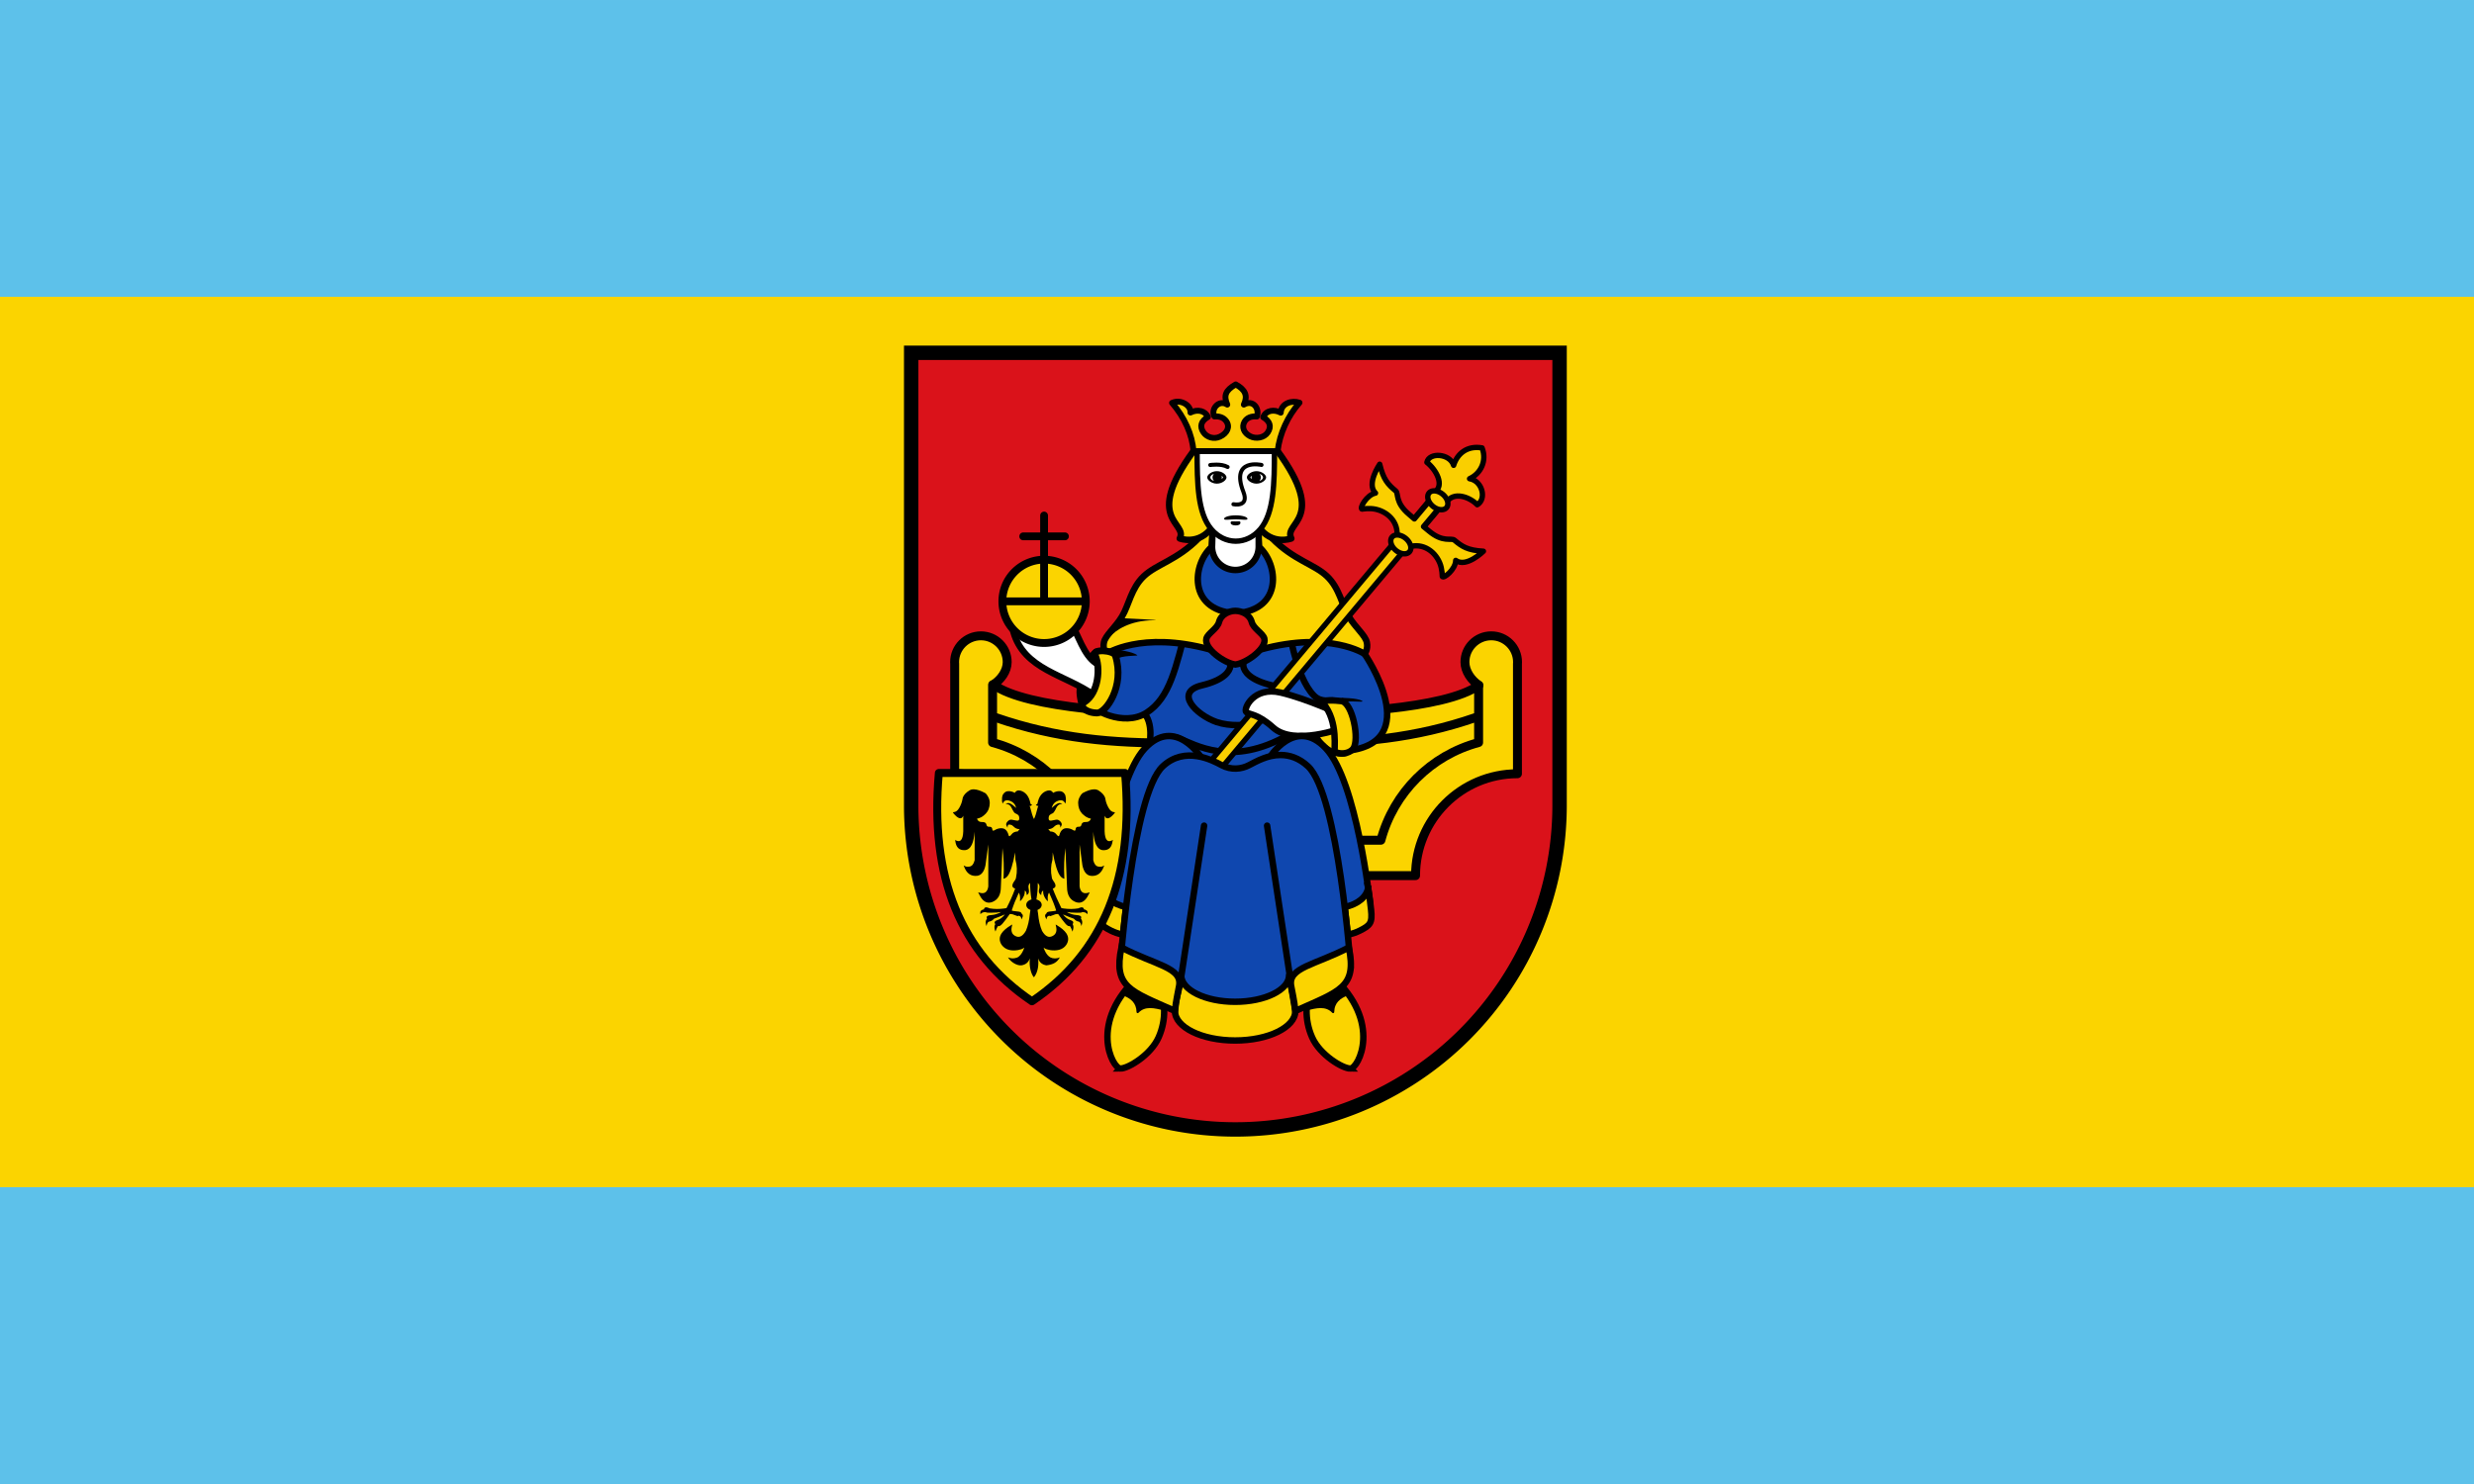<?xml version="1.0" encoding="UTF-8" standalone="no"?>
<!-- Created with Inkscape (http://www.inkscape.org/) -->

<svg
   xmlns:ns3="http://ns.adobe.com/AdobeIllustrator/10.0/"
   xmlns:dc="http://purl.org/dc/elements/1.1/"
   xmlns:cc="http://creativecommons.org/ns#"
   xmlns:rdf="http://www.w3.org/1999/02/22-rdf-syntax-ns#"
   xmlns:svg="http://www.w3.org/2000/svg"
   xmlns="http://www.w3.org/2000/svg"
   xmlns:sodipodi="http://sodipodi.sourceforge.net/DTD/sodipodi-0.dtd"
   xmlns:inkscape="http://www.inkscape.org/namespaces/inkscape"
   width="750"
   height="450"
   viewBox="0 0 198.438 119.062"
   version="1.1"
   id="svg8"
   inkscape:version="0.92.3 (2405546, 2018-03-11)"
   sodipodi:docname="Saterland_flag.svg">
  <defs
     id="defs2">
    <clipPath
       id="clipPath4973-1"
       clipPathUnits="userSpaceOnUse">
      <path
         sodipodi:nodetypes="ccccccccccccccccc"
         inkscape:connector-curvature="0"
         id="path4975-7"
         d="m 339.836,432.241 c 1.45,-8.909 2.597,-17.015 3.631,-23.22 l 21.829,-55.306 c -19.626,-2.193 -14.297,3.121 -23.612,2.904 -5.939,-9.676 -19.292,-1.095 -26.657,-0.876 -2.591,0.549 -4.536,10.5 -9.455,15.018 -2.733,1.543 -6.868,-3.155 -14.9,2.525 -11.388,-6.546 -8.744,-8.773 -8.744,-13.637 0.407,-7.83 -2.963,-16.931 -0.979,-19.572 2.889,-4.124 7.378,2.105 12.753,-12.753 26.975,-1.875 6.575,-29.556 4.419,-36.365 -0.831,-3.694 -0.538,-7.447 0.379,-10.354 -2.902,0.76 -5.263,3.074 -6.819,7.702 -0.443,-3.393 -1.948,-6.878 -9.218,-10.859 l -5.177,-10.48 c -10.311,15.605 -9.186,28.968 -5.669,40.128 -98.569,75.315 9.269,96.907 68.219,125.144 z"
         style="fill:#ffff00;stroke:#b53b3b;stroke-width:1;stroke-linecap:butt;stroke-linejoin:miter;stroke-miterlimit:4;stroke-dasharray:none;stroke-opacity:1" />
    </clipPath>
  </defs>
  <sodipodi:namedview
     id="base"
     pagecolor="#ffffff"
     bordercolor="#666666"
     borderopacity="1.0"
     inkscape:pageopacity="0.0"
     inkscape:pageshadow="2"
     inkscape:zoom="0.35"
     inkscape:cx="833.516"
     inkscape:cy="19.911204"
     inkscape:document-units="mm"
     inkscape:current-layer="g1702"
     showgrid="false"
     fit-margin-top="0"
     fit-margin-left="0"
     fit-margin-right="0"
     fit-margin-bottom="0"
     units="px"
     inkscape:snap-page="true"
     inkscape:window-width="1920"
     inkscape:window-height="991"
     inkscape:window-x="-10"
     inkscape:window-y="-10"
     inkscape:window-maximized="1" />
  <g
     inkscape:label="Laag 1"
     inkscape:groupmode="layer"
     id="layer1"
     transform="translate(299.404,11.476)">
    <g
       id="g955">
      <g
         id="g14259">
        <g
           id="g2411"
           transform="translate(9.9999999e-6)">
          <g
             id="g1702">
            <g
               id="g1399">
              <path
                 inkscape:connector-curvature="0"
                 id="rect938"
                 d="m -299.404,-11.476 h 198.438 V 107.587 h -198.438 z"
                 style="opacity:1;vector-effect:none;fill:#5dc1ea;fill-opacity:1;stroke:none;stroke-width:1;stroke-linecap:butt;stroke-linejoin:miter;stroke-miterlimit:4;stroke-dasharray:none;stroke-dashoffset:0;stroke-opacity:1;paint-order:normal" />
              <path
                 style="opacity:1;vector-effect:none;fill:#fbd400;fill-opacity:1;stroke:none;stroke-width:0.775;stroke-linecap:butt;stroke-linejoin:miter;stroke-miterlimit:4;stroke-dasharray:none;stroke-dashoffset:0;stroke-opacity:1;paint-order:normal"
                 d="m -299.404,12.337 h 198.438 v 71.438 h -198.438 z"
                 id="path1294"
                 inkscape:connector-curvature="0" />
              <g
                 id="g3061"
                 style="display:inline;opacity:1"
                 transform="matrix(0.364,0,0,0.364,-71.069,72.21)">
                <g
                   id="g922-2">
                  <path
                     style="fill:#da121a;fill-opacity:1;stroke:none;stroke-width:3.175;stroke-miterlimit:4;stroke-dasharray:none"
                     inkscape:connector-curvature="0"
                     d="m -283.633,-152.149 v 100.013 a 71.438,71.438 0 0 1 -142.875,0 V -152.149 Z"
                     id="path862-9-5" />
                  <path
                     id="path1563-9"
                     d="m -283.633,-152.149 v 100.013 a 71.438,71.438 0 0 1 -142.875,0 V -152.149 Z"
                     inkscape:connector-curvature="0"
                     style="fill:none;stroke:#000000;stroke-width:3.175;stroke-miterlimit:4;stroke-dasharray:none" />
                </g>
                <g
                   id="g2857">
                  <g
                     style="stroke-width:0.956"
                     transform="matrix(1.121,0,0,1.121,422.894,17.011)"
                     id="g1480-7-9">
                    <g
                       style="stroke-width:0.956"
                       id="g1421-6-8"
                       transform="translate(1.7022364e-6)">
                      <path
                         sodipodi:nodetypes="ccccccccccccccccccccccccccc"
                         inkscape:connector-curvature="0"
                         style="opacity:1;vector-effect:none;fill:#fbd400;fill-opacity:1;stroke:#000000;stroke-width:7.23;stroke-linecap:round;stroke-linejoin:round;stroke-miterlimit:4;stroke-dasharray:none;stroke-dashoffset:0;stroke-opacity:1;paint-order:normal"
                         d="m -759.967,215.248 c -11.749,1.2e-4 -21.273,9.524 -21.273,21.273 0.005,0.568 0.033,1.135 0.084,1.701 l -0.016,-0.01 v 88.629 c 45.528,-10e-6 82.436,36.908 82.436,82.436 h 105.59 29.492 20.209 29.492 105.59 c 0,-45.528 36.908,-82.436 82.436,-82.436 v -88.629 l -0.016,0.01 c 0.051,-0.566 0.079,-1.133 0.084,-1.701 -1.2e-4,-11.749 -9.524,-21.273 -21.273,-21.273 h -0.002 c -11.749,1.2e-4 -21.273,9.524 -21.273,21.273 0.01,7.294 5.155,14.792 11.324,18.683 l -0.025,0.014 c -27.538,19.82 -115.888,22.983 -160.016,23.657 h -72.85 c -44.128,-0.674 -132.453,-4.322 -159.991,-24.142 l -0.025,-0.014 c 6.17,-3.891 11.289,-10.904 11.299,-18.198 -1.2e-4,-11.749 -9.524,-21.273 -21.273,-21.273 z"
                         transform="matrix(0.243,0,0,0.243,-559.343,-147.554)"
                         id="path1378-4-8" />
                      <g
                         style="stroke-width:0.956"
                         transform="translate(-35.307)"
                         id="g1406-4-8">
                        <g
                           style="stroke-width:0.956"
                           id="g1388-4-7"
                           transform="translate(34.09)" />
                        <path
                           style="fill:none;stroke:#000000;stroke-width:1.758;stroke-linecap:round;stroke-linejoin:round;stroke-miterlimit:4;stroke-dasharray:none;stroke-opacity:1"
                           d="m -610.874,-85.493 v 11.226 c -9.372,2.511 -16.693,9.832 -19.204,19.204 h -17.985"
                           id="path1396-6-2"
                           inkscape:connector-curvature="0"
                           sodipodi:nodetypes="cccc" />
                      </g>
                      <path
                         sodipodi:nodetypes="cc"
                         style="fill:none;stroke:#000000;stroke-width:1.758;stroke-linecap:round;stroke-linejoin:miter;stroke-miterlimit:4;stroke-dasharray:none;stroke-opacity:1"
                         d="m -646.837,-79.167 c -11.776,4.061 -23.019,5.12 -35.324,4.971"
                         id="path1412-1-1"
                         inkscape:connector-curvature="0" />
                    </g>
                    <g
                       style="stroke-width:0.956"
                       id="g1455-8-0"
                       transform="matrix(-1,0,0,1,-1387.899,0)">
                      <g
                         style="stroke-width:0.956"
                         id="g1449-5-4"
                         transform="translate(-35.307)">
                        <g
                           style="stroke-width:0.956"
                           transform="translate(34.09)"
                           id="g1445-3-6" />
                        <path
                           sodipodi:nodetypes="cccc"
                           inkscape:connector-curvature="0"
                           id="path1447-1-3"
                           d="m -610.874,-85.615 v 11.348 c -9.372,2.511 -16.693,9.832 -19.204,19.204 h -17.985"
                           style="fill:none;stroke:#000000;stroke-width:1.758;stroke-linecap:round;stroke-linejoin:round;stroke-miterlimit:4;stroke-dasharray:none;stroke-opacity:1" />
                      </g>
                      <path
                         inkscape:connector-curvature="0"
                         id="path1453-2-1"
                         d="m -646.837,-79.167 c -11.776,4.061 -23.019,5.12 -35.324,4.971"
                         style="fill:none;stroke:#000000;stroke-width:1.758;stroke-linecap:round;stroke-linejoin:miter;stroke-miterlimit:4;stroke-dasharray:none;stroke-opacity:1"
                         sodipodi:nodetypes="cc" />
                    </g>
                  </g>
                  <g
                     id="g2599">
                    <path
                       style="fill:#0f47af;fill-opacity:1;stroke:none;stroke-width:0.261px;stroke-linecap:butt;stroke-linejoin:miter;stroke-opacity:1"
                       d="m -363.261,-68.296 c -5.045,0.582 -1.423,6.105 0.577,7.945 2,1.84 4.7,2.243 7.433,2.242 2.733,-7.54e-4 6.279,-0.828 8.266,-2.499 1.987,-1.671 4.716,-5.218 1.371,-6.547 -3.345,-1.329 -12.601,-1.723 -17.646,-1.141 z"
                       id="path2062-7-1"
                       inkscape:connector-curvature="0"
                       sodipodi:nodetypes="zzzzzz" />
                    <path
                       style="fill:#0f47af;fill-opacity:1;stroke:#000000;stroke-width:1.418;stroke-linecap:round;stroke-linejoin:miter;stroke-miterlimit:4;stroke-dasharray:none;stroke-opacity:1"
                       d="m -367.61,-67.197 c 3.63,1.322 11.546,6.531 24.241,-0.744 0,0 12.653,-1.737 14.747,-4.942 2.095,-3.205 -0.727,-7.942 -2.345,-9.765 -1.618,-1.823 -0.491,-9.478 -6.269,-13.939 -7.573,-5.848 -11.069,-15.651 -11.669,-13.565 -0.423,2.833 -11.085,3.406 -12.395,0 -0.119,-1.124 -0.55,1.468 -6.993,7.024 -6.443,5.555 -11.708,24.304 -7.061,30.211 2.264,2.267 1.564,6.79 0.999,9.241 -1.784,4.248 2.814,-5.333 6.745,-3.522 z"
                       id="path2038-9-1"
                       inkscape:connector-curvature="0"
                       sodipodi:nodetypes="cczzscczccc" />
                    <path
                       style="fill:#0f47af;fill-opacity:1;stroke:#000000;stroke-width:1.418;stroke-linecap:butt;stroke-linejoin:miter;stroke-miterlimit:4;stroke-dasharray:none;stroke-opacity:1"
                       d="m -386.356,-74.543 c -0.812,0.755 6.559,5.058 11.731,1.725 5.172,-3.333 6.423,-10.018 8.864,-19.127 1.118,-4.172 -10.236,0.78 -12.591,1.33 -2.354,0.55 -4.123,2.628 -4.123,2.628 0,0 0.006,3.09 -0.408,5.482 -0.413,2.392 -3.474,7.963 -3.474,7.963 z"
                       id="path2034-2-6"
                       inkscape:connector-curvature="0"
                       sodipodi:nodetypes="czszczc" />
                    <path
                       style="fill:#0f47af;fill-opacity:1;stroke:#000000;stroke-width:1.418;stroke-linecap:butt;stroke-linejoin:round;stroke-miterlimit:4;stroke-dasharray:none;stroke-opacity:1"
                       d="m -326.603,-85.779 c 0,0 13.784,19.975 -4.528,21.419 -0.016,-1.989 -1.518,-10.955 -2.222,-11.138 -0.704,-0.183 -2.759,0.564 -4.399,-1.076 -4.14,-4.14 -5.658,-15.742 -5.802,-15.703 6.118,-7.755 15.988,4.993 16.951,6.497 z"
                       id="path1935-7-2"
                       inkscape:connector-curvature="0"
                       sodipodi:nodetypes="cczsccc" />
                    <g
                       id="g2046-5-1"
                       transform="matrix(1.065,0,0,1.065,383.804,11.835)"
                       style="stroke:#000000;stroke-width:1.331;stroke-miterlimit:4;stroke-dasharray:none">
                      <path
                         style="fill:none;stroke:#000000;stroke-width:5.474;stroke-linecap:butt;stroke-linejoin:miter;stroke-miterlimit:4;stroke-dasharray:none;stroke-opacity:1"
                         d="m -556.414,237.492 -0.1,2.48 c -0.715,3.885 -4.684,11.461 -24.361,16.174 -23.705,5.677 -5.24,24.983 12.709,31.264 11.356,3.698 25.169,3.143 34.367,0 17.949,-6.281 36.412,-25.587 12.707,-31.264 -19.67,-4.711 -23.642,-12.284 -24.359,-16.17 l -0.1,-2.484 z"
                         transform="matrix(0.243,0,0,0.243,-559.58,-147.383)"
                         id="path2040-9-6"
                         inkscape:connector-curvature="0"
                         sodipodi:nodetypes="ccsccsccc" />
                    </g>
                    <g
                       id="g2518">
                      <path
                         inkscape:connector-curvature="0"
                         id="path1888-3-5"
                         d="m -362.941,-113.718 -0.203,2.43 c -4.79,4.868 -9.299,5.72 -12.103,8.384 -2.805,2.664 -3.303,6.41 -4.803,8.88 -1.499,2.47 -3.659,4.151 -3.987,5.708 -0.328,1.557 0.498,2.537 0.498,2.537 0,0 7.647,-5.111 22.79,-0.997 3.761,1.022 5.214,-0.503 5.678,-2.483 0.465,1.98 1.917,3.505 5.678,2.483 15.143,-4.115 22.79,0.997 22.79,0.997 0,0 0.827,-0.98 0.498,-2.537 -0.328,-1.557 -2.488,-3.238 -3.987,-5.708 -1.499,-2.47 -1.998,-6.216 -4.803,-8.88 -2.805,-2.664 -7.314,-3.515 -12.103,-8.384 l -0.203,-2.43 -2.927,0.247 0.278,4.111 c 4.264,3.808 5.25,13.764 -4.889,14.611 0,0 -0.183,0.629 -0.332,1.538 -0.149,-0.909 -0.332,-1.538 -0.332,-1.538 -10.139,-0.847 -9.153,-10.803 -4.889,-14.611 l 0.278,-4.111 z"
                         style="fill:#fbd400;fill-opacity:1;stroke:#000000;stroke-width:1.418;stroke-linecap:butt;stroke-linejoin:round;stroke-miterlimit:4;stroke-dasharray:none;stroke-opacity:1" />
                      <path
                         sodipodi:nodetypes="zcsccsz"
                         inkscape:connector-curvature="0"
                         id="path1899-8-8"
                         d="m -355.071,-95.268 c -1.291,0 -3.134,0.709 -3.608,2.478 -0.394,1.47 -2.466,2.475 -2.775,3.627 -0.579,2.159 3.899,5.427 6.383,5.729 2.484,-0.302 6.961,-3.57 6.383,-5.729 -0.309,-1.152 -2.381,-2.157 -2.775,-3.627 -0.474,-1.769 -2.317,-2.478 -3.608,-2.478 z"
                         style="fill:#da121a;fill-opacity:1;stroke:#000000;stroke-width:1.418;stroke-linecap:butt;stroke-linejoin:miter;stroke-miterlimit:4;stroke-dasharray:none;stroke-opacity:1" />
                      <path
                         sodipodi:nodetypes="cscc"
                         inkscape:connector-curvature="0"
                         id="path1904-0-3"
                         d="m -382.665,-89.564 c 1.138,-1.41 4.403,-3.614 9.49,-3.62 3.119,-0.004 -6.924,-0.472 -6.923,-0.472 z"
                         style="fill:#000000;stroke:none;stroke-width:0.261px;stroke-linecap:butt;stroke-linejoin:miter;stroke-opacity:1" />
                    </g>
                    <g
                       id="g2498">
                      <path
                         style="fill:none;stroke:#000000;stroke-width:1.506;stroke-linecap:round;stroke-linejoin:miter;stroke-miterlimit:4;stroke-dasharray:none;stroke-opacity:1"
                         d="m -387.45,-83.711 c 0,0 0.601,-1.716 1.7,-2.496"
                         id="path2815-1"
                         inkscape:connector-curvature="0"
                         sodipodi:nodetypes="cc" />
                      <path
                         sodipodi:nodetypes="cccc"
                         inkscape:connector-curvature="0"
                         id="path2813-7"
                         d="m -388.831,-74.414 c 0,0 -0.848,-2.887 -0.331,-4.1 l 2.262,1.343 z"
                         style="fill:#000000;stroke:#000000;stroke-width:1.506;stroke-linecap:round;stroke-linejoin:round;stroke-miterlimit:4;stroke-dasharray:none;stroke-opacity:1" />
                      <path
                         style="fill:#ffffff;stroke:#000000;stroke-width:1.418;stroke-linecap:round;stroke-linejoin:round;stroke-miterlimit:4;stroke-dasharray:none;stroke-opacity:1"
                         d="m -404.004,-90.695 c 2.338,8.423 11.408,9.45 17.696,13.932 2.217,-1.009 2.547,-3.359 1.612,-6.418 -3.138,-1.089 -4.484,-5.288 -6.053,-8.466 z"
                         id="path1929-5-2"
                         inkscape:connector-curvature="0"
                         sodipodi:nodetypes="ccccc" />
                      <path
                         sodipodi:nodetypes="scscs"
                         inkscape:connector-curvature="0"
                         id="path1931-9-6"
                         d="m -385.985,-85.5 c -0.676,-1.456 4.116,-1.133 4.482,0.113 2.143,6.817 -2.188,12.627 -3.987,12.627 -2.585,0 -4.204,-1.615 -2.859,-2.389 3.167,-2.022 3.609,-7.667 2.364,-10.351 z"
                         style="fill:#fbd400;fill-opacity:1;stroke:#000000;stroke-width:1.506;stroke-linecap:butt;stroke-linejoin:round;stroke-miterlimit:4;stroke-dasharray:none;stroke-opacity:1" />
                    </g>
                    <g
                       id="g2029-1-8"
                       transform="matrix(1.121,0,0,1.121,421.649,17.022)"
                       style="stroke-width:0.956">
                      <g
                         id="g2069-2-1"
                         transform="rotate(40,-640.878,-194.606)"
                         style="stroke-width:0.956">
                        <path
                           inkscape:connector-curvature="0"
                           id="rect2011-4-8"
                           d="m -604.754,-131.02 h 2.506 V -46.23 h -2.506 z"
                           style="opacity:1;vector-effect:none;fill:#facf00;fill-opacity:1;stroke:#000000;stroke-width:1.055;stroke-linecap:round;stroke-linejoin:round;stroke-miterlimit:4;stroke-dasharray:none;stroke-dashoffset:0;stroke-opacity:1;paint-order:normal" />
                        <path
                           style="clip-rule:evenodd;fill:#facf00;fill-rule:evenodd;stroke:#000000;stroke-width:1.055;stroke-linejoin:round;stroke-miterlimit:4;stroke-dasharray:none;image-rendering:optimizeQuality;shape-rendering:geometricPrecision;text-rendering:geometricPrecision"
                           d="m -603.457,-144.549 c -2.556,1.481 -3.025,3.974 -2.085,6.219 -2.06,-1.338 -5.383,1.096 -4.401,2.929 2.218,-0.074 5.658,1.136 4.915,3.58 h 3.089 c -0.375,-2.654 2.825,-3.769 4.935,-3.559 0.745,-2.059 -2.245,-4.254 -4.444,-2.949 1.036,-2.202 0.374,-4.91 -2.01,-6.22 z"
                           id="path1985-6-5"
                           inkscape:connector-curvature="0"
                           sodipodi:nodetypes="cccccccc" />
                        <path
                           style="opacity:1;vector-effect:none;fill:#facf00;fill-opacity:1;stroke:#000000;stroke-width:1.055;stroke-linecap:round;stroke-linejoin:round;stroke-miterlimit:4;stroke-dasharray:none;stroke-dashoffset:0;stroke-opacity:1;paint-order:normal"
                           d="m -616.808,-129.156 c 0,0 0.438,4.711 3.014,4.877 -1.126,1.383 -0.524,4.387 0,4.119 0,0 0.906,-1.114 2.103,-1.726 2.446,-1.25 5.606,-0.823 7.015,2.141 h 2.348 c 1.41,-2.965 4.569,-3.391 7.015,-2.141 1.197,0.612 2.103,1.726 2.103,1.726 0.524,0.268 1.126,-2.736 0,-4.119 2.576,-0.166 3.014,-4.877 3.014,-4.877 -2.502,1.861 -3.804,1.998 -5.772,1.996 -0.818,-6.8e-4 -1.321,1.856 -5.01,1.847 -0.402,-9.4e-4 -0.864,0.006 -1.351,0.015 v -5.691 h -2.348 v 5.691 c -0.487,-0.01 -0.949,-0.016 -1.351,-0.015 -3.689,0.008 -4.191,-1.848 -5.01,-1.847 -1.968,0.002 -3.269,-0.135 -5.772,-1.996 z"
                           id="rect2013-3-8"
                           inkscape:connector-curvature="0"
                           sodipodi:nodetypes="ccccccccccccccccccc" />
                        <path
                           id="path2009-6-7"
                           d="m -601.261,-131.067 a 2.24,1.524 0 0 1 -2.24,1.524 2.24,1.524 0 0 1 -2.24,-1.524 2.24,1.524 0 0 1 2.24,-1.524 2.24,1.524 0 0 1 2.24,1.524 z"
                           style="opacity:1;vector-effect:none;fill:#facf00;fill-opacity:1;stroke:#000000;stroke-width:1.055;stroke-linecap:round;stroke-linejoin:round;stroke-miterlimit:4;stroke-dasharray:none;stroke-dashoffset:0;stroke-opacity:1;paint-order:normal"
                           inkscape:connector-curvature="0" />
                        <path
                           id="ellipse2022-1-0"
                           d="m -601.261,-119.748 a 2.24,1.524 0 0 1 -2.24,1.524 2.24,1.524 0 0 1 -2.24,-1.524 2.24,1.524 0 0 1 2.24,-1.524 2.24,1.524 0 0 1 2.24,1.524 z"
                           style="opacity:1;vector-effect:none;fill:#facf00;fill-opacity:1;stroke:#000000;stroke-width:1.055;stroke-linecap:round;stroke-linejoin:round;stroke-miterlimit:4;stroke-dasharray:none;stroke-dashoffset:0;stroke-opacity:1;paint-order:normal"
                           inkscape:connector-curvature="0" />
                      </g>
                    </g>
                    <g
                       id="g2446">
                      <g
                         id="g2422">
                        <g
                           id="g2396">
                          <path
                             sodipodi:nodetypes="ccccc"
                             inkscape:connector-curvature="0"
                             id="path1070-6-5"
                             d="m -345.76,-130.477 c 11.139,15.246 1.155,15.691 3.019,19.259 0,0 -4.267,1.628 -7.242,-2.602 l 0.281,-16.657 z"
                             style="fill:#fbd400;fill-opacity:1;stroke:#000000;stroke-width:1.418;stroke-linecap:butt;stroke-linejoin:round;stroke-miterlimit:4;stroke-dasharray:none;stroke-opacity:1" />
                          <path
                             style="fill:#fbd400;fill-opacity:1;stroke:#000000;stroke-width:1.418;stroke-linecap:butt;stroke-linejoin:round;stroke-miterlimit:4;stroke-dasharray:none;stroke-opacity:1"
                             d="m -364.311,-130.476 c -11.139,15.246 -1.155,15.691 -3.019,19.259 0,0 4.267,1.628 7.242,-2.602 l -0.281,-16.657 z"
                             id="path1064-1-7"
                             inkscape:connector-curvature="0"
                             sodipodi:nodetypes="ccccc" />
                        </g>
                        <g
                           id="g2392">
                          <path
                             inkscape:connector-curvature="0"
                             id="path1225-6-2"
                             d="m -360.05,-114.933 -0.162,5.518 a 5.142,5.141 0 0 0 2.57,4.452 5.142,5.141 0 0 0 5.142,0 5.142,5.141 0 0 0 2.571,-4.452 v 0 -5.518 z"
                             style="opacity:1;vector-effect:none;fill:#ffffff;fill-opacity:1;stroke:#000000;stroke-width:1.418;stroke-linecap:round;stroke-linejoin:round;stroke-miterlimit:4;stroke-dasharray:none;stroke-dashoffset:0;stroke-opacity:1;paint-order:normal" />
                          <g
                             id="g2374">
                            <path
                               sodipodi:nodetypes="cssccc"
                               inkscape:connector-curvature="0"
                               id="path1061-8-2"
                               d="m -346.462,-130.477 c 0,7.12 -0.108,13.626 -3.098,17.186 -2.99,3.56 -7.852,3.56 -10.842,0 -2.99,-3.56 -3.098,-10.066 -3.098,-17.186 h 8.519 z"
                               style="opacity:1;vector-effect:none;fill:#ffffff;fill-opacity:1;stroke:#000000;stroke-width:1.182;stroke-linecap:round;stroke-linejoin:round;stroke-miterlimit:4;stroke-dasharray:none;stroke-dashoffset:0;stroke-opacity:1;paint-order:normal" />
                            <g
                               id="g2358">
                              <path
                                 style="opacity:1;vector-effect:none;fill:#000000;fill-opacity:1;stroke:none;stroke-width:1.418;stroke-linecap:round;stroke-linejoin:round;stroke-miterlimit:4;stroke-dasharray:none;stroke-dashoffset:0;stroke-opacity:1;paint-order:normal"
                                 d="m -352.402,-115.556 c 0,0.404 -1.155,0.114 -2.579,0.114 -1.424,0 -2.579,0.29 -2.579,-0.114 -10e-6,-0.404 1.155,-0.765 2.579,-0.765 1.424,0 2.579,0.361 2.579,0.765 z"
                                 id="path1092-0-0"
                                 inkscape:connector-curvature="0"
                                 sodipodi:nodetypes="cscsc" />
                              <path
                                 style="opacity:1;vector-effect:none;fill:#000000;fill-opacity:1;stroke:none;stroke-width:1.418;stroke-linecap:round;stroke-linejoin:round;stroke-miterlimit:4;stroke-dasharray:none;stroke-dashoffset:0;stroke-opacity:1;paint-order:normal"
                                 d="m -353.959,-114.705 c 0,0.421 -0.398,0.611 -1.025,0.611 -0.627,0 -1.136,-0.19 -1.136,-0.611 0,-0.421 0.508,-0.273 1.136,-0.273 0.627,0 1.025,-0.148 1.025,0.272 z"
                                 id="ellipse1094-7-6"
                                 inkscape:connector-curvature="0"
                                 sodipodi:nodetypes="ccccc" />
                              <g
                                 id="g1122-9-4"
                                 transform="matrix(1.165,0,0,1.165,421.454,30.872)"
                                 style="stroke-width:0.92">
                                <path
                                   style="fill:none;stroke:#000000;stroke-width:0.761;stroke-linecap:round;stroke-linejoin:miter;stroke-miterlimit:4;stroke-dasharray:none;stroke-opacity:1"
                                   d="m -661.597,-135.878 c 0,0 -5.946,-1.356 -3.43,5.101 1.153,2.96 -1.891,2.331 -1.891,2.331"
                                   id="path1102-4-4"
                                   inkscape:connector-curvature="0"
                                   sodipodi:nodetypes="csc" />
                                <path
                                   sodipodi:nodetypes="cc"
                                   inkscape:connector-curvature="0"
                                   id="path1118-3-7"
                                   d="m -671.302,-135.866 c 0,0 2.088,-0.319 3.288,0.374"
                                   style="fill:none;stroke:#000000;stroke-width:0.761;stroke-linecap:round;stroke-linejoin:miter;stroke-miterlimit:4;stroke-dasharray:none;stroke-opacity:1" />
                              </g>
                              <g
                                 id="g1181-3-4"
                                 transform="matrix(1.165,0,0,1.165,421.622,30.872)"
                                 style="stroke-width:0.92">
                                <g
                                   transform="translate(0.44,-1.099)"
                                   id="g1145-1-3"
                                   style="stroke-width:0.92">
                                <path
                                   style="opacity:1;vector-effect:none;fill:#000000;fill-opacity:1;stroke:#000000;stroke-width:0.296;stroke-linecap:round;stroke-linejoin:round;stroke-miterlimit:4;stroke-dasharray:none;stroke-dashoffset:0;stroke-opacity:1;paint-order:normal"
                                   d="m -663.133,-133.457 c -0.924,0 -1.674,0.632 -1.674,1.034 0,0.402 0.75,1.034 1.674,1.034 0.924,0 1.674,-0.632 1.674,-1.034 0,-0.402 -0.75,-1.034 -1.674,-1.034 z"
                                   id="path1124-6-9"
                                   inkscape:connector-curvature="0" />
                                <path
                                   style="opacity:1;vector-effect:none;fill:#ffffff;fill-opacity:1;stroke:none;stroke-width:0.73;stroke-linecap:round;stroke-linejoin:round;stroke-miterlimit:4;stroke-dasharray:none;stroke-dashoffset:0;stroke-opacity:1;paint-order:normal"
                                   d="m -662.599,-133.095 c 0.024,0.023 0.046,0.046 0.067,0.071 0.006,0.007 0.011,0.014 0.017,0.022 0.014,0.017 0.027,0.034 0.04,0.052 0.017,0.024 0.032,0.049 0.046,0.075 0.011,0.021 0.021,0.042 0.031,0.064 0.004,0.007 0.007,0.013 0.01,0.02 7.9e-4,0.002 10e-4,0.003 0.002,0.005 0.011,0.027 0.022,0.055 0.03,0.083 l 5.3e-4,0.002 c 0.006,0.02 0.011,0.04 0.016,0.06 0.003,0.009 0.005,0.019 0.007,0.028 2.6e-4,0.002 7.9e-4,0.003 10e-4,0.005 0.006,0.029 0.011,0.058 0.014,0.087 1.7e-4,0.002 2.6e-4,0.003 5.3e-4,0.005 0.003,0.029 0.005,0.059 0.005,0.088 10e-6,0.002 10e-6,0.004 0,0.007 -2e-5,0.062 -0.006,0.124 -0.019,0.185 -0.018,0.092 -0.051,0.18 -0.096,0.262 -0.046,0.084 -0.104,0.159 -0.173,0.225 0.463,-0.124 0.707,-0.448 0.707,-0.672 0,-0.225 -0.244,-0.549 -0.709,-0.673 z m -1.417,0.348 c -0.109,0.111 -0.267,0.228 -0.267,0.325 0,0.097 0.158,0.213 0.267,0.324 -0.039,-0.104 -0.059,-0.213 -0.059,-0.324 2.6e-4,-0.111 0.021,-0.221 0.06,-0.325 z"
                                   id="path1130-2-1"
                                   inkscape:connector-curvature="0"
                                   sodipodi:nodetypes="ccccccccccccccccccccsccccccc" />
                                </g>
                                <g
                                   id="g1153-0-8"
                                   transform="matrix(-1,0,0,1,-1333.324,-1.099)"
                                   style="stroke-width:0.92">
                                <path
                                   inkscape:connector-curvature="0"
                                   id="path1147-4-3"
                                   d="m -663.133,-133.457 c -0.924,0 -1.674,0.632 -1.674,1.034 0,0.402 0.75,1.034 1.674,1.034 0.924,0 1.674,-0.632 1.674,-1.034 0,-0.402 -0.75,-1.034 -1.674,-1.034 z"
                                   style="opacity:1;vector-effect:none;fill:#000000;fill-opacity:1;stroke:#000000;stroke-width:0.296;stroke-linecap:round;stroke-linejoin:round;stroke-miterlimit:4;stroke-dasharray:none;stroke-dashoffset:0;stroke-opacity:1;paint-order:normal" />
                                <path
                                   style="opacity:1;vector-effect:none;fill:#ffffff;fill-opacity:1;stroke:none;stroke-width:0.73;stroke-linecap:round;stroke-linejoin:round;stroke-miterlimit:4;stroke-dasharray:none;stroke-dashoffset:0;stroke-opacity:1;paint-order:normal"
                                   d="m -662.598,-133.095 c 0.464,0.124 0.708,0.448 0.708,0.673 0,0.225 -0.243,0.548 -0.707,0.672 0.069,-0.066 0.127,-0.142 0.173,-0.225 0.03,-0.055 0.054,-0.112 0.072,-0.172 0.028,-0.089 0.042,-0.182 0.042,-0.275 v -0.002 c 0,-0.002 0,-0.003 0,-0.005 -5.3e-4,-0.014 -10e-4,-0.028 -0.003,-0.042 -5.3e-4,-0.016 -10e-4,-0.033 -0.003,-0.049 -0.002,-0.013 -0.004,-0.027 -0.006,-0.04 -0.002,-0.018 -0.005,-0.035 -0.008,-0.052 -0.002,-0.01 -0.005,-0.02 -0.008,-0.03 -0.005,-0.02 -0.01,-0.041 -0.016,-0.06 -0.003,-0.009 -0.007,-0.019 -0.01,-0.028 -0.007,-0.02 -0.014,-0.04 -0.022,-0.059 -0.004,-0.007 -0.007,-0.015 -0.011,-0.022 -0.01,-0.022 -0.02,-0.043 -0.031,-0.064 -0.014,-0.026 -0.03,-0.051 -0.046,-0.075 -0.013,-0.018 -0.026,-0.035 -0.04,-0.052 -0.006,-0.007 -0.011,-0.015 -0.017,-0.022 -0.021,-0.025 -0.043,-0.049 -0.067,-0.071 z m -1.418,0.348 c -0.039,0.104 -0.059,0.214 -0.059,0.325 2.7e-4,0.111 0.02,0.22 0.059,0.324 -0.108,-0.111 -0.266,-0.227 -0.266,-0.324 0,-0.097 0.158,-0.214 0.266,-0.325 z"
                                   id="path1149-1-8"
                                   inkscape:connector-curvature="0"
                                   sodipodi:nodetypes="cscccccccccccccccccccccccscc" />
                                </g>
                              </g>
                            </g>
                          </g>
                        </g>
                      </g>
                      <path
                         style="clip-rule:evenodd;fill:#facf00;fill-rule:evenodd;stroke:#000000;stroke-width:1.294;stroke-linejoin:round;stroke-miterlimit:4;stroke-dasharray:none;image-rendering:optimizeQuality;shape-rendering:geometricPrecision;text-rendering:geometricPrecision"
                         id="path22-1-6"
                         d="m -364.311,-130.477 h 18.55 c 0.458,-3.911 2.233,-7.722 4.825,-10.676 -1.682,-0.58 -4.017,0.105 -4.136,2.208 -1.418,-0.768 -3.237,-0.583 -3.875,0.996 1.441,0.851 1.913,2.005 1.011,3.36 -0.802,1.204 -2.616,1.48 -3.884,0.836 -1.401,-0.712 -1.895,-2.04 -1.245,-3.176 0.544,-0.95 1.637,-1.3 2.728,-1.169 0.664,-1.835 -0.91,-3.791 -2.87,-2.627 0.924,-1.963 0.334,-3.286 -1.79,-4.454 -2.279,1.32 -2.697,2.452 -1.86,4.454 -1.836,-1.192 -3.708,0.978 -2.833,2.612 1.061,-0.077 1.973,0.201 2.57,0.994 0.948,1.259 0.281,2.712 -1.37,3.471 -1.304,0.6 -2.839,0.15 -3.594,-0.931 -0.941,-1.348 -0.53,-2.54 0.958,-3.41 -0.537,-1.344 -2.23,-1.805 -3.846,-0.987 0.133,-1.573 -2.132,-3.019 -4.056,-2.125 2.737,3.149 4.465,6.986 4.716,10.624 z"
                         class="fil2"
                         inkscape:connector-curvature="0"
                         sodipodi:nodetypes="cccccccccccccccccccc" />
                    </g>
                    <g
                       id="g2454">
                      <g
                         style="stroke-width:0.956"
                         transform="matrix(-1.121,0,0,1.121,-1132.336,17.022)"
                         id="g2152-7-0">
                        <path
                           sodipodi:nodetypes="zssz"
                           inkscape:connector-curvature="0"
                           id="path2148-7-0"
                           d="m -715.985,-10.178 c -1.524,-0.016 -6.426,-9.104 3.697,-18.244 2.47,-2.23 7.008,4.903 3.843,12.094 -1.533,3.483 -6.015,6.166 -7.54,6.15 z"
                           style="fill:#fbd400;fill-opacity:1;stroke:#000000;stroke-width:1.265;stroke-linecap:butt;stroke-linejoin:miter;stroke-miterlimit:4;stroke-dasharray:none;stroke-opacity:1" />
                        <path
                           sodipodi:nodetypes="cccccc"
                           inkscape:connector-curvature="0"
                           id="path2150-1-0"
                           d="m -715.485,-24.797 c 1.652,0.605 2.871,1.569 2.908,3.508 1.389,-1.479 3.332,-1.024 5.301,-0.478 l 0.551,-2.684 -6.716,-2.874 z"
                           style="fill:#000000;stroke:#000000;stroke-width:0.44;stroke-linecap:round;stroke-linejoin:round;stroke-miterlimit:4;stroke-dasharray:none;stroke-opacity:1" />
                      </g>
                      <g
                         transform="matrix(1.121,0,0,1.121,422.195,17.022)"
                         style="stroke-width:0.956"
                         id="g2140-4-0">
                        <path
                           style="fill:#fbd400;fill-opacity:1;stroke:#000000;stroke-width:1.265;stroke-linecap:butt;stroke-linejoin:miter;stroke-miterlimit:4;stroke-dasharray:none;stroke-opacity:1"
                           d="m -715.985,-10.178 c -1.524,-0.016 -6.426,-9.104 3.697,-18.244 2.47,-2.23 7.008,4.903 3.843,12.094 -1.533,3.483 -6.015,6.166 -7.54,6.15 z"
                           id="path2134-1-6"
                           inkscape:connector-curvature="0"
                           sodipodi:nodetypes="zssz" />
                        <path
                           style="fill:#000000;stroke:#000000;stroke-width:0.44;stroke-linecap:round;stroke-linejoin:round;stroke-miterlimit:4;stroke-dasharray:none;stroke-opacity:1"
                           d="m -715.485,-24.797 c 1.652,0.605 2.871,1.569 2.908,3.508 1.389,-1.479 3.332,-1.024 5.301,-0.478 l 0.551,-2.684 -6.716,-2.874 z"
                           id="path2136-7-9"
                           inkscape:connector-curvature="0"
                           sodipodi:nodetypes="cccccc" />
                      </g>
                    </g>
                    <g
                       id="g2503">
                      <path
                         sodipodi:nodetypes="cscc"
                         inkscape:connector-curvature="0"
                         id="path1945-7-1"
                         d="m -331.081,-63.829 c 0,0 -3.765,0.821 -6.543,-4.294 -2.778,-5.115 5.246,-2.518 5.246,-2.518 z"
                         style="fill:#fbd400;fill-opacity:1;stroke:#000000;stroke-width:1.344;stroke-linecap:butt;stroke-linejoin:miter;stroke-miterlimit:4;stroke-dasharray:none;stroke-opacity:1" />
                      <path
                         sodipodi:nodetypes="cccszc"
                         inkscape:connector-curvature="0"
                         id="path1947-3-5"
                         d="m -345.096,-77.258 c 5.959,1.41 13.43,4.913 13.43,4.913 l 0.256,2.883 c 0,0 -10.773,4.036 -15.314,-0.064 -3.591,-3.243 -5.327,-2.768 -5.964,-3.459 -0.637,-0.692 1.633,-5.682 7.592,-4.272 z"
                         style="fill:#ffffff;stroke:#000000;stroke-width:1.418;stroke-linecap:butt;stroke-linejoin:round;stroke-miterlimit:4;stroke-dasharray:none;stroke-opacity:1" />
                      <path
                         sodipodi:nodetypes="sssss"
                         inkscape:connector-curvature="0"
                         id="path1937-2-9"
                         d="m -335.779,-74.962 c 3.548,4.156 2.341,10.583 2.623,10.742 1.082,0.613 3.125,0.529 4.04,-0.658 1.459,-1.891 -0.115,-10.168 -2.603,-10.5 -1.335,-0.178 -4.695,-0.327 -4.061,0.416 z"
                         style="fill:#fbd400;fill-opacity:1;stroke:#000000;stroke-width:1.418;stroke-linecap:butt;stroke-linejoin:miter;stroke-miterlimit:4;stroke-dasharray:none;stroke-opacity:1" />
                    </g>
                    <path
                       style="fill:#000000;stroke:none;stroke-width:0.261px;stroke-linecap:butt;stroke-linejoin:miter;stroke-opacity:1"
                       d="m -331.662,-76.087 c 0,0 3.275,0.016 4.416,0.603 1.141,0.587 -3.047,-0.196 -4.318,0.473 z"
                       id="path3289-1"
                       inkscape:connector-curvature="0"
                       sodipodi:nodetypes="cccc" />
                    <g
                       id="g2487">
                      <g
                         id="g2471">
                        <path
                           style="fill:#0f47af;fill-opacity:1;stroke:#000000;stroke-width:1.418;stroke-linecap:butt;stroke-linejoin:miter;stroke-miterlimit:4;stroke-dasharray:none;stroke-opacity:1"
                           d="m -362.474,-62.769 c 0,0 -5.796,-9.429 -12.571,-2.147 -6.775,7.282 -9.703,34.035 -9.703,34.035 0,0 2.042,6.384 8.43,2.995 z"
                           id="path1081-2"
                           inkscape:connector-curvature="0"
                           sodipodi:nodetypes="csccc" />
                        <path
                           sodipodi:nodetypes="cscccc"
                           inkscape:connector-curvature="0"
                           id="path1083-4"
                           d="m -384.322,-34.213 c 0,0 -0.331,1.93 -0.647,4.805 -0.324,2.944 0.184,3.475 2.511,4.643 1.707,0.821 2.627,0.833 2.627,0.833 0,0 0.473,-4.314 0.668,-6.055 -2.9,-0.592 -4.83,-2.237 -5.16,-4.226 z"
                           style="fill:#fbd400;fill-opacity:1;stroke:#000000;stroke-width:1.418;stroke-linecap:butt;stroke-linejoin:miter;stroke-miterlimit:4;stroke-dasharray:none;stroke-opacity:1" />
                      </g>
                      <g
                         id="g2467">
                        <path
                           sodipodi:nodetypes="csccc"
                           inkscape:connector-curvature="0"
                           id="path1067-1"
                           d="m -347.668,-62.769 c 0,0 5.796,-9.429 12.571,-2.147 6.775,7.282 9.703,34.035 9.703,34.035 0,0 -2.042,6.384 -8.43,2.995 z"
                           style="fill:#0f47af;fill-opacity:1;stroke:#000000;stroke-width:1.418;stroke-linecap:butt;stroke-linejoin:miter;stroke-miterlimit:4;stroke-dasharray:none;stroke-opacity:1" />
                        <path
                           style="fill:#fbd400;fill-opacity:1;stroke:#000000;stroke-width:1.418;stroke-linecap:butt;stroke-linejoin:miter;stroke-miterlimit:4;stroke-dasharray:none;stroke-opacity:1"
                           d="m -325.819,-34.213 c 0,0 0.331,1.93 0.647,4.805 0.324,2.944 -0.184,3.475 -2.511,4.643 -1.707,0.821 -2.627,0.833 -2.627,0.833 0,0 -0.473,-4.314 -0.668,-6.055 2.9,-0.592 4.83,-2.237 5.16,-4.226 z"
                           id="path1069-9"
                           inkscape:connector-curvature="0"
                           sodipodi:nodetypes="cscccc" />
                      </g>
                      <g
                         id="g2463">
                        <path
                           style="fill:#0f47af;fill-opacity:1;stroke:#000000;stroke-width:1.418;stroke-linecap:round;stroke-linejoin:round;stroke-miterlimit:4;stroke-dasharray:none;stroke-opacity:1"
                           d="m -345.104,-63.495 c -2.849,-0.014 -5.249,1.362 -6.955,2.244 -1.705,0.882 -3.942,1.124 -6.023,0.002 -2.08,-1.122 -8.097,-4.278 -12.964,0.228 -6.782,6.278 -9.438,44.499 -9.438,44.499 30.576,15.257 20.256,14.37 50.826,-0.003 0,0 -2.656,-38.22 -9.437,-44.499 -1.977,-1.83 -4.06,-2.462 -6.009,-2.471 z"
                           id="path2051-0-6"
                           inkscape:connector-curvature="0"
                           sodipodi:nodetypes="czzcccccc" />
                        <g
                           id="g2118-6-6"
                           transform="matrix(1.121,0,0,1.121,422.161,17.022)"
                           style="stroke-width:0.956">
                          <path
                             sodipodi:nodetypes="cc"
                             inkscape:connector-curvature="0"
                             id="path2112-3-1"
                             d="m -699.488,-57.935 -5.124,33.858"
                             style="fill:none;stroke:#000000;stroke-width:1.265;stroke-linecap:round;stroke-linejoin:miter;stroke-miterlimit:4;stroke-dasharray:none;stroke-opacity:1" />
                          <path
                             style="fill:none;stroke:#000000;stroke-width:1.265;stroke-linecap:round;stroke-linejoin:miter;stroke-miterlimit:4;stroke-dasharray:none;stroke-opacity:1"
                             d="m -687.103,-57.935 5.124,33.858"
                             id="path2114-4-3"
                             inkscape:connector-curvature="0"
                             sodipodi:nodetypes="cc" />
                        </g>
                        <path
                           style="opacity:1;vector-effect:none;fill:#fbd400;fill-opacity:1;stroke:#000000;stroke-width:1.418;stroke-linecap:round;stroke-linejoin:round;stroke-miterlimit:4;stroke-dasharray:none;stroke-dashoffset:0;stroke-opacity:1;paint-order:normal"
                           d="m -367.005,-14.933 c -0.149,2.587 -1.329,5.346 -1.384,7.853 1.6e-4,3.597 5.939,6.513 13.265,6.513 7.326,9.542e-5 13.266,-2.916 13.266,-6.513 -0.404,-2.557 -0.921,-5.224 -1.384,-7.853 8e-5,3.222 -5.319,5.834 -11.881,5.833 -6.562,-1.119e-4 -11.881,-2.612 -11.881,-5.833 z"
                           id="ellipse2122-4-2"
                           inkscape:connector-curvature="0"
                           sodipodi:nodetypes="ccccccc" />
                        <path
                           style="fill:#fbd400;fill-opacity:1;stroke:#000000;stroke-width:1.418;stroke-linecap:butt;stroke-linejoin:miter;stroke-miterlimit:4;stroke-dasharray:none;stroke-opacity:1"
                           d="m -341.859,-7.081 c 9.907,-4.423 13.603,-5.209 11.791,-13.984 -7.416,3.863 -13.389,4.385 -12.726,8.396 0.245,1.482 0.673,3.05 0.935,5.588 z"
                           id="path2130-3-5"
                           inkscape:connector-curvature="0"
                           sodipodi:nodetypes="ccsc" />
                        <path
                           sodipodi:nodetypes="ccsc"
                           inkscape:connector-curvature="0"
                           id="path2132-7-5"
                           d="m -368.39,-7.081 c -9.907,-4.423 -13.603,-5.209 -11.791,-13.984 7.416,3.863 13.389,4.385 12.726,8.396 -0.245,1.482 -0.673,3.05 -0.935,5.588 z"
                           style="fill:#fbd400;fill-opacity:1;stroke:#000000;stroke-width:1.418;stroke-linecap:butt;stroke-linejoin:miter;stroke-miterlimit:4;stroke-dasharray:none;stroke-opacity:1" />
                      </g>
                    </g>
                    <path
                       sodipodi:nodetypes="cscc"
                       inkscape:connector-curvature="0"
                       id="path1093-0"
                       d="m -381.562,-86.739 c 0,0 3.872,0.38 4.89,1.267 0.204,0.178 -3.645,-0.053 -4.603,0.936 z"
                       style="fill:#000000;stroke:none;stroke-width:0.277px;stroke-linecap:butt;stroke-linejoin:miter;stroke-opacity:1" />
                    <g
                       id="g2344">
                      <path
                         inkscape:connector-curvature="0"
                         id="path1912-3-0"
                         d="m -388.032,-97.364 a 9.192,9.184 0 0 1 -9.192,9.184 9.192,9.184 0 0 1 -9.192,-9.184 9.192,9.184 0 0 1 9.192,-9.184 9.192,9.184 0 0 1 9.192,9.184 z"
                         style="opacity:1;vector-effect:none;fill:#fbd400;fill-opacity:1;stroke:#000000;stroke-width:1.724;stroke-linecap:round;stroke-linejoin:round;stroke-miterlimit:4;stroke-dasharray:none;stroke-dashoffset:0;stroke-opacity:1;paint-order:normal" />
                      <path
                         inkscape:connector-curvature="0"
                         id="path1914-1-4"
                         d="m -406.416,-97.364 h 18.384"
                         style="fill:none;stroke:#000000;stroke-width:1.724;stroke-linecap:butt;stroke-linejoin:miter;stroke-miterlimit:4;stroke-dasharray:none;stroke-opacity:1" />
                      <path
                         inkscape:connector-curvature="0"
                         id="path1916-0-7"
                         d="m -397.224,-106.548 v 9.184"
                         style="fill:none;stroke:#000000;stroke-width:1.724;stroke-linecap:butt;stroke-linejoin:miter;stroke-miterlimit:4;stroke-dasharray:none;stroke-opacity:1" />
                      <path
                         style="fill:none;stroke:#000000;stroke-width:1.724;stroke-linecap:round;stroke-linejoin:miter;stroke-miterlimit:4;stroke-dasharray:none;stroke-opacity:1"
                         d="m -397.224,-116.277 v 9.184"
                         id="path1918-8-1"
                         inkscape:connector-curvature="0" />
                      <path
                         inkscape:connector-curvature="0"
                         id="path1920-4-6"
                         d="m -392.628,-111.685 h -9.192"
                         style="fill:none;stroke:#000000;stroke-width:1.724;stroke-linecap:round;stroke-linejoin:miter;stroke-miterlimit:4;stroke-dasharray:none;stroke-opacity:1" />
                    </g>
                  </g>
                  <g
                     style="stroke-width:0.968"
                     transform="matrix(1.059,0,0,1.059,509.673,-43.917)"
                     id="g1755-9-0">
                    <path
                       id="path1729-8-1"
                       d="m -878.269,-14.75 c -1.935,21.668 4.525,37.512 19.374,47.526 14.843,-10.014 21.303,-25.858 19.369,-47.526 h -38.743"
                       ns3:knockout="Off"
                       inkscape:connector-curvature="0"
                       style="fill:#fbd400;fill-opacity:1;stroke:#000000;stroke-width:1.653;stroke-linecap:round;stroke-linejoin:round;stroke-miterlimit:4;stroke-dasharray:none" />
                    <g
                       id="g1727-3-6"
                       style="fill:#000000;stroke:#000000;stroke-width:0.097;stroke-miterlimit:4;stroke-dasharray:none"
                       transform="matrix(0.917,0,0,0.917,-71.257,0.526)">
                      <path
                         sodipodi:nodetypes="ccccccccccsccccccccccccccccccccccccccccccccscccccccccccccccccccccccccccccccccccccccccccccccccccccccccccccccccccccccccccccccccccccccccccccccccccccccccccccccccccccccccccccccccccccccccccccccccccsccccccccccccccccccccccccccccscccccccccccccccccccccccccccccccccccccccccccccccccccccccccccccccccccccccccccccscccccccccccccccccccccccccccccscccccccccccccccccccccccccccccccccccccccccccccccccccccccccccccccccccccccccccccccccccccccccccccccccccccccccccccccccccccccccscccccccccccccccccccccccccscccccccccccccccccccccccccccccccccccccccccccscccccccccccccccccccccccccccccccccccccccccccccccccccccccccccccccccccccccccccccccccccccccccccccccccccccccccccccccccccccccccccccccccsccccccccccccccccccccccccccccccccccccccccccccccccccccscccccccccccccccccccccccccccccccccccccccccccccccccccccccccccccccccccccccccccccccccccccccccccccccccccccccccccccccccccccccccccccccccccccccccccccccccccccccccccccc"
                         inkscape:connector-curvature="0"
                         id="path1486-4-2"
                         transform="matrix(0.263,0,0,0.263,-496.404,-113.543)"
                         d="m -1428.357,382.498 c -1.555,-0.051 -2.906,0.262 -4.021,0.953 -2.847,1.773 -4.741,3.779 -5.652,6.016 l -0.012,0.025 -0.01,0.025 c -0.147,0.586 -0.294,1.222 -0.4,1.926 v -0.01 c -0.406,2.295 -1.341,4.73 -2.777,7.234 -1.351,2.32 -2.947,3.473 -4.924,3.57 0,7e-5 -0.099,0.002 -0.192,0.061 -0.094,0.06 -0.183,0.221 -0.183,0.338 v 0.145 l 0.113,0.127 c 2.091,2.55 3.827,4.059 5.391,4.496 l 0.01,0.002 0.01,0.002 c 0.626,0.148 1.204,0.133 1.699,-0.076 0.495,-0.209 0.885,-0.609 1.154,-1.137 v -0.004 -0.006 c 0.171,-0.358 0.306,-0.57 0.465,-0.877 v 13.418 c -0.123,3.805 -0.812,6.327 -1.895,7.504 v 0.004 0.004 c -0.519,0.595 -1.1,0.905 -1.812,0.979 -0.701,0.072 -1.55,-0.112 -2.537,-0.564 l -0.619,-0.576 v 1.035 0.021 c 0.318,2.607 1.104,4.627 2.43,5.977 1.394,1.417 3.393,2.048 5.855,1.898 v 0 c 2.553,-0.176 4.577,-1.834 5.988,-4.797 1.244,-2.612 1.991,-6.435 2.41,-11.123 V 443.625 c -0.011,0.05 -0.02,0.115 -0.02,0.127 l 0.012,-0.09 c -0.406,1.678 -0.983,2.963 -1.699,3.865 -0.716,0.902 -1.561,1.428 -2.574,1.629 -1.787,0.362 -3.194,0.196 -4.301,-0.453 l -0.906,-0.531 0.359,0.986 c 1.066,2.926 2.537,5.082 4.434,6.43 1.896,1.347 4.207,1.863 6.863,1.564 v 0 0 c 1.827,-0.252 3.37,-1.18 4.564,-2.729 1.195,-1.548 2.059,-3.705 2.627,-6.463 v -0.012 l 2.424,-17.871 v 36.299 0.004 c -0.408,2.648 -1.322,4.34 -2.695,5.131 v 0.004 0.002 c -1.173,0.719 -2.752,0.834 -4.764,0.25 v 0 c -0.155,-0.044 -0.32,-0.086 -0.455,-0.125 l -0.896,-0.258 0.463,0.809 c 0.07,0.122 0.128,0.254 0.189,0.398 v 0.006 0.004 c 2.038,4.417 4.496,7.014 7.428,7.609 v 0 0 c 1.301,0.243 2.679,0.085 4.1,-0.432 v -0.002 0 c 4.872,-1.839 7.386,-6.136 7.449,-12.607 l 1.404,-33.994 c 1.05,8.34 1.381,16.68 0.975,25.061 -0.019,0.285 -0.042,0.573 -0.062,0.885 l -0.033,0.529 0.512,-0.139 c 0.223,-0.061 0.472,-0.128 0.721,-0.25 0.887,-0.388 1.697,-1.098 2.43,-2.068 2.351,-3.109 4.418,-9.891 6.383,-20.176 l 0.242,6.148 0.01,0.043 c 1.438,5.161 1.622,10.246 0.555,15.256 l -0.01,0.021 v 0.021 c -0.095,1.045 -0.614,2.186 -1.604,3.459 l -0.078,0.104 v 0.023 c -0.046,0.051 -0.089,0.121 -0.137,0.184 h -0.035 l -0.113,0.164 c -0.73,1.053 -1.16,2.045 -1.207,2.98 v 0.01 0.029 -0.027 c -0.069,0.967 0.344,1.771 1.158,2.164 v 0.016 c 0.493,0.228 0.88,0.429 1.217,0.607 l -0.084,0.229 c -2.021,5.531 -4.477,11.04 -7.361,16.553 -0.665,0.121 -1.329,0.242 -1.969,0.342 -4.386,0.618 -8.602,0.577 -12.631,-0.102 l -0.01,-0.002 c -0.351,-0.184 -0.685,-0.332 -0.992,-0.455 v 0 c -1.101,-0.432 -2.02,-0.576 -2.766,-0.293 v 0.002 0.002 c -0.637,0.26 -1.047,0.88 -1.236,1.699 l -0.361,0.019 c -0.508,0.029 -1.039,0.297 -1.707,0.75 l -0.01,0.008 -0.012,0.008 c -0.444,0.35 -0.779,0.803 -0.904,1.355 v 0.006 0.004 c -0.073,0.366 -0.07,0.764 0,1.193 l 0.107,0.684 0.517,-0.459 c 0.195,-0.173 0.355,-0.331 0.516,-0.457 0.637,-0.469 1.45,-0.742 2.473,-0.801 l 0.867,-0.051 v 0.137 h 0.377 c -0.055,0 -0.053,-0.012 -0.078,-0.021 h 0.037 0.039 v 0 c 0.314,0.205 0.662,0.31 1.25,0.367 0.69,0.067 1.613,0.087 2.783,0.066 l -0.01,0.002 c 4.028,0 7.036,-0.228 9.072,-0.629 0,0.001 0,0.003 -0.01,0.004 -2.637,1.529 -5.462,2.439 -8.512,2.654 -0.994,0.064 -1.8,0.195 -2.432,0.408 -0.633,0.214 -1.111,0.515 -1.375,0.959 v 0.002 c -0.286,0.487 -0.178,1.083 0.109,1.674 l -0.266,0.41 c -0.777,1.201 -1.024,2.597 -0.672,4.115 0.041,0.185 0.084,0.383 0.15,0.605 l 0.395,1.318 0.334,-1.336 c 0.039,-0.155 0.075,-0.292 0.115,-0.434 v -0.006 c 4e-4,-0.001 0,-0.003 0,-0.004 0.31,-0.964 0.794,-1.581 1.545,-1.947 l 0.369,-0.18 0.125,-0.014 c 1.332,-0.138 2.65,-0.952 3.934,-2.365 l 0.066,-0.072 c 2.508,-0.873 5.434,-2.006 8.795,-3.43 v -0.002 c 0.166,-0.073 0.338,-0.145 0.506,-0.217 -0.063,0.098 -0.132,0.259 -0.191,0.324 l -0.01,0.008 -0.01,0.008 c -1.876,2.306 -3.892,3.789 -6.045,4.447 v 0 c -1.163,0.366 -1.956,0.819 -2.35,1.475 l -0.012,0.019 -0.012,0.018 c -0.292,0.637 -0.108,1.377 0.395,2.092 l -0.105,0.186 c -0.639,1.119 -0.74,2.494 -0.395,4.07 v 0.004 0.002 c 0.086,0.368 0.194,0.733 0.322,1.098 l 0.342,0.967 0.369,-0.955 c 0.109,-0.284 0.192,-0.555 0.289,-0.809 v -0.004 c 0.407,-1.038 0.873,-1.969 1.393,-2.75 l 0.117,-0.176 c 0.56,0.19 1.185,0.096 1.815,-0.258 0.646,-0.364 1.329,-0.974 2.082,-1.834 1.584,-1.814 3.698,-4.617 6.312,-8.363 0.706,0.041 1.387,0.099 2.066,0.199 l 0.117,0.018 0.01,-0.002 c 2.401,0.862 3.926,1.413 4.35,1.598 l 0.133,0.059 0.137,-0.045 c 0.195,-0.065 0.477,-0.167 0.883,-0.289 l 0.059,-0.018 0.371,0.137 c 1.045,0.38 1.582,1.013 1.728,1.947 l 0.166,1.061 0.535,-0.932 c 0.589,-1.026 0.822,-1.959 0.598,-2.781 -0.15,-0.551 -0.514,-1.007 -1.025,-1.355 l -0.129,-0.088 v -0.057 c 0,-0.075 -0.015,-0.233 -0.096,-0.379 -0.216,-0.443 -0.675,-0.702 -1.301,-0.893 -0.635,-0.193 -1.472,-0.319 -2.525,-0.393 v 0 c -1.401,-0.103 -2.489,-0.239 -3.246,-0.396 -0.379,-0.079 -0.674,-0.164 -0.877,-0.246 -0.18,-0.073 -0.25,-0.137 -0.272,-0.156 1.399,-4.496 3.451,-9.633 6.139,-15.408 2.665,5.258 -0.927,10.002 2.911,5.451 l 0.01,-0.01 0.01,-0.012 c 0.492,-0.728 0.958,-1.576 1.4,-2.547 v -0.01 -0.008 c 0.651,-1.629 0.875,-3.125 0.685,-4.508 0.444,0.094 0.806,0.29 1.088,0.754 0.311,0.512 0.531,1.299 0.611,2.354 l 0.055,0.711 0.558,-0.445 c 3.224,-2.368 -0.417,-6.285 1.539,-9.02 v -0.002 -0.002 c 0.353,-0.481 0.625,-0.802 0.852,-1.049 -0.03,4.427 0.327,9.092 1.15,14.037 l 0.035,0.193 c -0.916,0.241 -1.764,0.61 -2.522,1.137 v 0.002 0.002 c -1.314,0.943 -2.027,2.156 -2.027,3.547 0,1.373 0.713,2.585 2.027,3.527 v 0.002 c 0.468,0.332 0.972,0.57 1.48,0.789 v 0.043 l 0.143,0.051 -0.039,0.217 c -0.25,1.353 -0.418,2.326 -0.463,2.949 -0.558,5.868 -1.716,10.793 -3.418,14.754 l -0.01,0.012 c -1.388,2.427 -2.847,3.995 -4.334,4.73 -1.49,0.737 -3.014,0.691 -4.709,-0.172 v -0.002 0 c -1.57,-0.776 -2.568,-1.86 -3.064,-3.295 -0.496,-1.434 -0.482,-3.247 0.086,-5.451 5e-4,-0.002 -5e-4,-0.004 0,-0.006 0.043,-0.132 0.086,-0.277 0.111,-0.424 l 0.139,-0.811 -0.707,0.422 c -0.106,0.064 -0.207,0.126 -0.309,0.188 -3.828,2.282 -6.548,4.592 -8.152,6.969 v 0 c -2.183,3.256 -2.183,6.68 0,9.996 3.487,4.715 8.868,5.396 14.082,4.508 v -0.002 0 c 2.144,-0.4 3.719,-0.917 4.734,-1.617 v 0 -0.002 c 0.382,-0.268 0.509,-0.346 0.766,-0.521 -0.296,0.878 -0.611,1.709 -0.953,2.467 -1.369,3.006 -3.05,5.012 -5.021,6.066 -3.234,1.141 -5.404,1.03 -8.122,-0.116 2.387,4.172 7.935,7.376 11.661,6.897 v 0 c 3.683,-0.581 6.102,-2.681 7.209,-6.088 -0.798,7.378 1.171,13.971 3.537,16.422 3.885,-4.879 4.132,-11.85 3.553,-16.355 1.117,3.366 3.525,5.446 7.184,6.023 v 0 c 5.681,-0.649 9.362,-2.521 11.612,-6.961 -2.474,1.395 -6.045,1.216 -8.068,0.178 -1.974,-1.054 -3.656,-3.061 -5.025,-6.066 -0.343,-0.758 -0.657,-1.59 -0.953,-2.469 0.257,0.175 0.385,0.254 0.768,0.523 v 0.002 0 c 1.016,0.7 2.591,1.218 4.756,1.617 v 0 0.002 c 5.252,0.83 11.066,0.032 14.062,-4.508 v -0.002 c 2.179,-3.316 2.179,-6.737 0.016,-9.992 v -0.002 -0.002 c -1.624,-2.374 -4.345,-4.685 -8.172,-6.967 v 0 c -0.103,-0.062 -0.209,-0.125 -0.312,-0.188 l -0.688,-0.412 0.121,0.793 c 0.023,0.157 0.069,0.303 0.111,0.432 5e-4,0.002 -6e-4,0.004 0,0.006 0.567,2.204 0.582,4.017 0.086,5.451 -0.496,1.435 -1.494,2.519 -3.064,3.295 v 0 0.002 c -1.695,0.863 -3.218,0.907 -4.707,0.17 -1.488,-0.736 -2.951,-2.303 -4.34,-4.734 -8e-4,-10e-4 0,-0.003 0,-0.004 v -0.002 c -1.703,-3.962 -2.858,-8.891 -3.395,-14.762 v -0.002 -0.002 c -0.065,-0.608 -0.231,-1.579 -0.459,-2.93 l -0.041,-0.244 c 0.557,-0.231 1.103,-0.5 1.613,-0.861 v -0.002 c 1.314,-0.943 2.027,-2.155 2.027,-3.527 0,-1.391 -0.713,-2.604 -2.027,-3.547 l -0.1,-0.072 h -0.061 c -0.726,-0.482 -1.518,-0.848 -2.385,-1.074 l 0.031,-0.188 c 0.823,-4.944 1.197,-9.608 1.15,-14.037 0.227,0.247 0.498,0.568 0.852,1.049 v 0.002 0.002 c 0.731,0.969 0.858,2.473 0.291,4.619 -0.502,1.8 -0.074,3.344 1.25,4.4 l 0.559,0.445 0.055,-0.711 c 0.08,-1.054 0.3,-1.841 0.611,-2.354 0.281,-0.463 0.644,-0.658 1.086,-0.752 -0.189,1.382 0.038,2.879 0.709,4.51 v 0.002 0.002 c 0.424,0.975 0.891,1.825 1.383,2.553 l 0.01,0.012 0.01,0.012 c 3.941,4.992 0.034,-1.043 2.915,-5.465 l 0.012,-0.018 c 2.674,5.788 4.729,10.934 6.131,15.438 -0.019,0.019 -0.091,0.084 -0.273,0.158 -0.203,0.082 -0.497,0.167 -0.875,0.246 -0.755,0.158 -1.839,0.293 -3.231,0.396 -1.063,0.074 -1.905,0.198 -2.543,0.391 -0.628,0.19 -1.089,0.451 -1.305,0.895 -0.079,0.147 -0.096,0.305 -0.096,0.379 v 0.06 l -0.123,0.084 c -0.511,0.349 -0.873,0.805 -1.023,1.355 v 0.006 0.004 c -0.196,0.809 0.01,1.742 0.6,2.771 l 0.535,0.932 0.166,-1.061 c 0.147,-0.935 0.682,-1.567 1.727,-1.947 l 0.369,-0.135 0.055,0.014 c 0.406,0.122 0.69,0.223 0.85,0.283 l 0.141,0.053 0.137,-0.057 c 0.455,-0.19 1.975,-0.74 4.377,-1.602 v 0.002 l 0.117,-0.016 c 0.679,-0.1 1.362,-0.16 2.066,-0.201 2.614,3.746 4.729,6.551 6.312,8.365 0.754,0.86 1.437,1.47 2.086,1.834 0.62,0.347 1.233,0.429 1.791,0.256 l 0.127,0.184 c 0.539,0.779 1.004,1.708 1.412,2.748 0.103,0.267 0.201,0.53 0.279,0.783 l 0.338,1.094 0.379,-1.08 c 0.129,-0.365 0.238,-0.73 0.324,-1.098 v -0.002 -0.004 c 0.345,-1.576 0.244,-2.952 -0.395,-4.07 l -0.109,-0.191 c 0.499,-0.712 0.686,-1.45 0.395,-2.086 l -0.012,-0.018 -0.012,-0.019 c -0.393,-0.655 -1.187,-1.108 -2.35,-1.475 v 0 c -2.153,-0.658 -4.171,-2.141 -6.047,-4.447 l -0.01,-0.008 -0.01,-0.008 c -0.061,-0.068 -0.132,-0.233 -0.197,-0.336 0.18,0.077 0.354,0.154 0.543,0.232 3.336,1.422 6.253,2.551 8.758,3.424 l 0.059,0.18 h 0.135 c 1.244,1.332 2.511,2.129 3.838,2.262 l 0.129,0.012 v -0.002 l 0.359,0.18 c 0.732,0.366 1.219,0.988 1.529,1.955 5e-4,0.002 0,0.002 0,0.004 0.041,0.143 0.077,0.28 0.115,0.434 l 0.334,1.336 0.395,-1.318 c 0.067,-0.223 0.109,-0.407 0.164,-0.57 l 0.01,-0.019 v -0.019 c 0.329,-1.513 0.105,-2.909 -0.697,-4.113 l -0.274,-0.412 v -0.084 l -0.016,0.061 -0.018,-0.025 c 0.28,-0.569 0.422,-1.14 0.176,-1.605 l -0.01,-0.012 -0.01,-0.012 c -0.274,-0.438 -0.754,-0.738 -1.389,-0.951 -0.634,-0.213 -1.44,-0.344 -2.434,-0.408 v 0 c -3.049,-0.216 -5.874,-1.126 -8.51,-2.654 0,-10e-4 0,-0.003 -0.01,-0.004 2.037,0.401 5.045,0.629 9.072,0.629 l -0.01,-0.002 c 1.171,0.021 2.093,9.5e-4 2.783,-0.066 0.596,-0.058 0.983,-0.134 1.295,-0.35 h 0.336 v -0.135 l 0.871,0.051 c 1.024,0.059 1.838,0.332 2.451,0.797 l 0.01,0.004 0.01,0.004 c 0.174,0.122 0.322,0.271 0.488,0.438 l 0.494,0.494 0.143,-0.684 c 0.092,-0.439 0.097,-0.848 0.023,-1.215 v -0.004 -0.004 c -0.125,-0.551 -0.457,-1.005 -0.9,-1.355 l -0.103,-0.082 h -0.068 c -0.586,-0.382 -1.086,-0.657 -1.537,-0.684 l -0.375,-0.021 c -0.205,-0.82 -0.617,-1.437 -1.256,-1.697 v -0.002 -0.002 c -0.743,-0.282 -1.66,-0.14 -2.738,0.291 -0.334,0.125 -0.671,0.275 -1.025,0.461 -4.066,0.676 -8.254,0.717 -12.613,0.1 v 0.002 c -0.661,-0.1 -1.325,-0.222 -1.994,-0.344 -2.811,-5.611 -5.654,-11.979 -7.441,-16.773 0.316,-0.176 0.711,-0.383 1.213,-0.615 v -0.002 -0.002 c 0.806,-0.391 1.216,-1.202 1.147,-2.176 v 0.027 -0.033 -0.014 c -0.069,-0.92 -0.479,-1.912 -1.207,-2.965 -0.098,-0.154 -0.194,-0.257 -0.287,-0.361 v -0.018 l -0.078,-0.104 c -0.989,-1.273 -1.509,-2.415 -1.604,-3.459 v -0.021 l -0.01,-0.021 c -1.067,-5.01 -0.882,-10.094 0.576,-15.254 l 0.014,-0.045 0.225,-6.189 c 1.967,10.312 4.038,17.103 6.393,20.217 0.733,0.972 1.547,1.683 2.436,2.07 0.253,0.115 0.483,0.185 0.715,0.248 l 0.51,0.139 -0.033,-0.527 c -0.019,-0.317 -0.043,-0.601 -0.043,-0.871 v -0.01 -0.01 c -0.426,-8.375 -0.093,-16.708 0.955,-25.043 l 1.406,33.98 c 0.063,6.472 2.575,10.769 7.447,12.607 v 0 0.002 c 1.421,0.517 2.801,0.672 4.102,0.43 v 0 0 c 2.931,-0.596 5.391,-3.19 7.43,-7.607 v -0.004 -0.004 c 0.063,-0.147 0.118,-0.277 0.188,-0.398 l 0.438,-0.77 -0.857,0.215 c -0.174,0.043 -0.324,0.087 -0.469,0.129 -2.034,0.585 -3.589,0.47 -4.764,-0.25 v -0.002 -0.004 c -1.374,-0.791 -2.29,-2.484 -2.697,-5.135 v -0.002 -36.285 l 2.424,17.859 v 0.012 c 0.557,2.758 1.416,4.917 2.611,6.465 1.195,1.548 2.743,2.475 4.58,2.727 v 0 0 c 2.656,0.299 4.967,-0.217 6.863,-1.564 1.896,-1.347 3.367,-3.503 4.434,-6.43 l 0.359,-0.986 -0.906,0.531 c -1.107,0.649 -2.514,0.815 -4.279,0.453 v 0 0 c -1.024,-0.201 -1.873,-0.729 -2.592,-1.631 -0.714,-0.897 -1.285,-2.178 -1.691,-3.842 v -24.609 c 0.411,4.695 1.157,8.522 2.402,11.137 1.411,2.963 3.433,4.621 5.977,4.797 v 0 c 2.463,0.15 4.461,-0.482 5.875,-1.896 v -0.002 -0.004 c 1.303,-1.349 2.09,-3.364 2.408,-5.971 v -0.021 -0.023 -0.021 l 0.435,-0.947 -0.965,0.484 c -0.015,0.008 -0.016,0.009 -0.027,0.016 l -0.049,0.021 c -0.997,0.469 -1.849,0.648 -2.559,0.574 -0.709,-0.073 -1.292,-0.384 -1.81,-0.979 v -0.004 -0.004 c -1.081,-1.175 -1.768,-3.695 -1.893,-7.492 v -13.441 c 0.163,0.312 0.285,0.531 0.467,0.895 v 0.002 0.002 c 0.269,0.527 0.657,0.927 1.152,1.137 0.495,0.21 1.073,0.224 1.699,0.076 l 0.01,-0.002 0.01,-0.002 c 1.56,-0.436 3.293,-1.942 5.377,-4.48 l 0.027,-0.027 0.105,-0.104 v -0.156 c 0,-0.129 -0.108,-0.295 -0.201,-0.348 -0.093,-0.053 -0.184,-0.051 -0.184,-0.051 -1.973,-0.1 -3.564,-1.253 -4.914,-3.57 v -0.002 c -1.435,-2.504 -2.371,-4.937 -2.756,-7.229 v -0.002 -0.004 c -0.127,-0.697 -0.274,-1.329 -0.42,-1.914 l -0.01,-0.025 -0.012,-0.025 c -0.911,-2.236 -2.8,-4.243 -5.627,-6.016 v 0 -0.002 c -1.123,-0.691 -2.476,-1.002 -4.031,-0.951 -2.592,0.084 -5.756,1.156 -9.547,3.184 l -0.027,0.014 -0.021,0.018 c -0.045,0.034 -0.099,0.088 -0.143,0.129 v -0.027 l -0.641,0.613 c -0.563,0.54 -1.206,1.515 -1.982,2.986 v 0.002 0.002 c -0.775,1.509 -1.164,3.171 -1.143,4.953 0.019,1.788 0.342,3.475 0.916,5.07 v 0.002 0.002 c 0.513,1.378 1.298,2.624 2.303,3.764 v 0.074 l 0.1,0.109 c 2.679,2.367 3.92,3.58 7.704,4.449 -0.03,0.074 -0.066,0.134 -0.094,0.213 -0.803,1.883 -2.137,2.698 -4.312,2.639 -1.026,-0.042 -1.865,0.092 -2.512,0.449 -0.649,0.358 -1.079,0.957 -1.232,1.701 v 0.002 0.002 c -0.144,0.749 -0.425,1.243 -0.824,1.549 -0.397,0.305 -0.942,0.446 -1.695,0.391 h -0.01 c -0.723,-0.067 -1.344,0.065 -1.795,0.438 -0.453,0.374 -0.689,0.956 -0.746,1.654 v 0.016 0.016 c -0.03,0.395 -0.11,0.69 -0.215,0.881 -0.106,0.193 -0.219,0.285 -0.377,0.338 l -0.01,0.004 -0.012,0.006 c -0.273,0.112 -0.777,0.025 -1.543,-0.467 v -0.002 c -1.396,-0.882 -2.911,-1.4 -4.584,-1.572 v -0.002 c -1.486,-0.151 -2.769,0.041 -3.787,0.584 -0.325,0.173 -0.647,0.378 -0.932,0.66 -1.219,1.112 -2.043,2.596 -2.473,4.395 -0.136,0.506 -0.311,0.839 -0.471,1.004 -0.16,0.165 -0.267,0.198 -0.484,0.156 l -0.01,-0.002 h -0.01 c -0.316,-0.049 -0.995,-0.562 -1.783,-1.654 v -0.002 c -1.046,-1.426 -2.69,-2.226 -4.842,-2.398 l -0.478,-0.039 -0.082,-0.129 h -0.045 c -0.535,-0.816 -1.058,-1.503 -1.557,-1.986 0.276,0.053 0.529,0.118 0.914,0.104 h 0.01 0.01 c 1.636,-0.128 3.109,-0.914 4.41,-2.262 h 0.061 l 0.113,-0.119 c 0.682,-0.721 1.476,-1.195 2.461,-1.408 l 0.01,-0.002 h 0.01 c 1.015,-0.254 1.628,-0.141 1.98,0.227 l 0.01,0.008 0.01,0.008 c 0.201,0.187 0.366,0.531 0.422,1.031 l 0.154,1.389 0.566,-1.275 c 0.068,-0.153 0.19,-0.358 0.32,-0.596 v -0.002 -0.002 c 0.282,-0.527 0.337,-1.124 0.172,-1.713 -0.165,-0.588 -0.532,-1.173 -1.076,-1.771 v -0.002 c -1.11,-1.24 -2.343,-1.802 -3.641,-1.594 v 0 0 c -1.209,0.209 -2.623,0.479 -4.223,0.791 l -0.055,0.01 c -0.761,0.112 -1.299,0.026 -1.605,-0.223 l -0.012,-0.01 -0.012,-0.008 c -0.351,-0.244 -0.566,-0.71 -0.606,-1.467 -0.015,-1.578 0.322,-2.594 0.926,-3.131 0.693,-0.594 1.464,-1.048 2.34,-1.387 l 0.01,-0.002 0.01,-0.002 c 0.875,-0.372 1.645,-1.433 2.531,-3.123 v -0.008 -0.006 c 0.189,-0.4 0.375,-0.815 0.58,-1.246 v -0.002 -0.002 c 1.047,-2.278 2.387,-3.418 4.024,-3.627 l 1.346,-0.172 -1.242,-0.549 c -0.061,-0.027 -0.139,-0.008 -0.201,-0.029 v 0 c -0.795,-0.275 -1.721,-0.179 -2.758,0.35 -1.321,0.635 -2.998,1.97 -4.945,3.766 0.816,-3.107 2.52,-5.155 5.285,-6.148 v 0 -0.002 c 1.458,-0.543 2.67,-0.663 3.65,-0.404 0.981,0.259 1.762,0.887 2.389,1.965 l 0.473,0.816 0.221,-0.918 c 0.128,-0.536 0.216,-1.058 0.238,-1.568 0.11,-1.686 -0.047,-3.068 -0.404,-4.229 h 0.082 l -0.191,-0.512 c -0.13,-0.348 -0.283,-0.677 -0.471,-0.961 -1.048,-1.701 -2.612,-2.604 -4.545,-2.586 v 0 c -1.898,-0.043 -3.716,0.456 -5.428,1.441 l -0.055,0.031 c -0.756,-1.372 -1.942,-2.119 -3.397,-2.119 -0.453,0 -0.915,0.069 -1.408,0.176 h -0.01 v 0.002 c -2.199,0.539 -4.063,1.78 -5.58,3.641 -1.497,1.841 -2.541,4.4 -3.152,7.631 -0.01,0.019 -0.02,0.041 -0.02,0.043 -0.229,0.387 -0.471,0.559 -0.783,0.604 l -0.56,0.08 0.287,0.486 c 0.178,0.301 0.463,0.525 0.797,0.625 0.332,0.099 0.7,0.09 1.109,0.012 -0.034,0.052 -0.067,0.112 -0.102,0.162 v 0.006 0.004 c -0.174,0.269 -0.31,0.67 -0.51,1.324 -0.201,0.654 -0.442,1.537 -0.723,2.652 v 0.002 c -0.557,2.273 -1.115,4.068 -1.645,5.371 v 0.002 0.002 c -0.268,0.681 -0.475,1.174 -0.623,1.453 -4e-4,7.7e-4 0,0.003 0,0.004 -0.082,0.13 -0.149,0.225 -0.197,0.291 -6e-4,8.2e-4 0,0.003 0,0.004 v 0.002 h -0.016 c 0,-0.004 0,-0.002 -0.016,-0.014 -0.04,-0.04 -0.108,-0.131 -0.18,-0.273 l -0.01,-0.014 -0.01,-0.014 c -0.159,-0.265 -0.368,-0.757 -0.637,-1.439 v -0.002 -0.002 c -0.528,-1.3 -1.063,-3.097 -1.643,-5.373 v -0.002 c -0.281,-1.114 -0.522,-1.997 -0.723,-2.65 -0.201,-0.654 -0.338,-1.055 -0.512,-1.324 v -0.004 -0.006 c -0.034,-0.051 -0.071,-0.113 -0.105,-0.166 v 0.002 l 0.01,0.002 c 0.404,0.081 0.77,0.088 1.102,-0.012 0.331,-0.1 0.615,-0.324 0.793,-0.625 l 0.287,-0.486 -0.561,-0.08 c -0.311,-0.045 -0.553,-0.217 -0.781,-0.602 0,-0.005 -0.01,-0.023 -0.014,-0.035 -0.611,-3.237 -1.659,-5.798 -3.158,-7.641 -1.517,-1.861 -3.381,-3.101 -5.58,-3.641 v -0.002 h -0.01 c -0.493,-0.107 -0.955,-0.176 -1.408,-0.176 -1.454,0 -2.638,0.748 -3.394,2.119 l -0.055,-0.031 c -1.713,-0.986 -3.526,-1.485 -5.404,-1.441 l 0.01,-0.002 h -0.019 v 0.002 c -1.849,-0.021 -3.332,0.85 -4.361,2.408 h -0.076 l -0.113,0.17 c -0.19,0.285 -0.345,0.618 -0.477,0.969 -0.463,1.235 -0.626,2.819 -0.521,4.74 v 0.002 c 10e-5,0.002 -10e-5,0.002 0,0.004 0.019,0.511 0.112,1.035 0.264,1.576 l 0.242,0.869 0.449,-0.783 c 0.616,-1.077 1.391,-1.704 2.365,-1.963 0.975,-0.259 2.182,-0.139 3.629,0.404 v 0.002 0 c 2.783,0.993 4.489,3.041 5.32,6.146 -1.96,-1.796 -3.637,-3.132 -4.939,-3.766 -1.055,-0.528 -1.983,-0.621 -2.779,-0.346 v 0 c -0.062,0.022 -0.139,6.9e-4 -0.199,0.027 l -1.246,0.549 1.352,0.172 c 1.658,0.21 2.974,1.348 4.021,3.627 v 0.002 0.002 c 0.205,0.432 0.395,0.851 0.609,1.26 0.865,1.689 1.637,2.752 2.512,3.123 l 0.01,0.002 0.01,0.002 c 0.877,0.339 1.647,0.794 2.34,1.389 0.622,0.536 0.946,1.549 0.926,3.137 -0.019,0.749 -0.254,1.219 -0.592,1.465 v 0.002 0.004 c -0.332,0.257 -0.873,0.341 -1.635,0.229 l -0.055,-0.01 c -1.599,-0.312 -2.993,-0.582 -4.225,-0.791 v 0 c -1.297,-0.209 -2.548,0.352 -3.639,1.594 -0.545,0.6 -0.913,1.184 -1.078,1.773 -0.165,0.589 -0.11,1.185 0.172,1.713 v 0.002 0.002 c 0.129,0.237 0.25,0.442 0.318,0.596 l 0.566,1.275 0.154,-1.389 c 0.056,-0.5 0.221,-0.845 0.422,-1.031 l 0.01,-0.008 0.01,-0.008 c 0.352,-0.367 0.965,-0.481 1.98,-0.227 h 0.01 l 0.01,0.002 c 0.985,0.213 1.782,0.687 2.486,1.412 1.334,1.44 2.864,2.245 4.539,2.377 l 0.016,0.002 h 0.035 l -0.016,-0.002 c 0.397,0.015 0.657,-0.048 0.936,-0.104 -0.5,0.484 -1.027,1.171 -1.578,1.986 h -0.045 l -0.084,0.131 -0.461,0.037 c -2.151,0.172 -3.796,0.972 -4.822,2.4 -0.808,1.092 -1.49,1.608 -1.805,1.656 h -0.01 l -0.01,0.002 c -0.216,0.042 -0.333,0.006 -0.49,-0.156 -0.157,-0.163 -0.324,-0.49 -0.44,-0.99 v -0.004 -0.004 c -0.45,-1.803 -1.276,-3.29 -2.477,-4.404 v 0 c -0.295,-0.273 -0.612,-0.475 -0.936,-0.648 v -0.012 c -1.036,-0.541 -2.32,-0.733 -3.807,-0.582 v 0.002 c -1.652,0.172 -3.186,0.69 -4.584,1.572 l -0.019,0.012 c -0.757,0.463 -1.263,0.566 -1.529,0.457 l -0.01,-0.006 -0.012,-0.004 c -0.158,-0.053 -0.271,-0.145 -0.377,-0.338 -0.105,-0.191 -0.186,-0.486 -0.215,-0.881 v -0.016 -0.016 c -0.057,-0.698 -0.293,-1.28 -0.746,-1.654 -0.453,-0.374 -1.076,-0.506 -1.803,-0.438 -0.753,0.056 -1.304,-0.086 -1.703,-0.391 -0.401,-0.306 -0.682,-0.797 -0.816,-1.543 v -0.006 -0.004 c -0.153,-0.744 -0.584,-1.344 -1.232,-1.701 -0.647,-0.356 -1.486,-0.49 -2.512,-0.447 -2.176,0.059 -3.528,-0.756 -4.311,-2.635 v -0.004 -0.006 c -0.03,-0.065 -0.06,-0.141 -0.09,-0.211 1.023,-0.23 2.227,-0.614 3.844,-1.348 l 0.018,-0.008 0.019,-0.01 c 2.779,-1.789 5.093,-3.959 6.225,-7.033 0.596,-1.6 0.897,-3.287 0.918,-5.07 0.019,-1.782 -0.369,-3.444 -1.145,-4.953 v -0.002 -0.002 c -0.777,-1.471 -1.419,-2.444 -1.955,-2.98 l -0.646,-0.645 v 0.07 c -0.052,-0.049 -0.11,-0.108 -0.162,-0.146 l -0.023,-0.018 -0.022,-0.014 c -3.779,-2.028 -6.948,-3.099 -9.539,-3.184 z m -17.576,20.43 v 0 c 0,0.002 0,0.008 -0.01,0.01 -0.078,0.05 -0.148,0.05 -0.162,0.051 0.062,-0.003 0.107,-0.056 0.168,-0.06 z m 138.512,0.004 v 0 c 0.057,0.005 0.099,0.054 0.156,0.057 -0.015,-2.9e-4 -0.072,10e-4 -0.146,-0.041 0,-0.002 0,-0.013 -0.012,-0.016 z m -69.129,5.059 c -0.01,0 -0.056,0.017 -0.086,0.021 h -0.018 v 0 -0.004 z m 67.465,19.336 -0.135,0.031 c 10e-5,-6.4e-4 -10e-5,-10e-4 0,-0.002 0,-6.8e-4 0,-0.002 0.01,-0.002 0.047,-0.021 0.082,-0.005 0.129,-0.027 z m -43.949,57.647 v 0 l 0.01,0.01 c -0.01,-0.007 0,-8.9e-4 -0.012,-0.01 z m -67.035,1.41 c 0,0.006 0.01,0.013 0,0.019 -0.015,0.031 -0.033,0.037 -0.033,0.127 z m 85,2.137 c -0.015,0.008 -0.02,0.01 -0.031,0.016 l -0.055,0.021 c 0.012,-0.009 0.027,-0.014 0.039,-0.023 0,-0.002 0.01,-0.002 0.012,-0.004 0.01,-0.007 0.028,-0.003 0.035,-0.01 z"
                         style="fill:#000000;stroke:none;stroke-width:0.737;stroke-miterlimit:4;stroke-dasharray:none" />
                    </g>
                  </g>
                </g>
              </g>
            </g>
          </g>
        </g>
      </g>
    </g>
  </g>
</svg>
